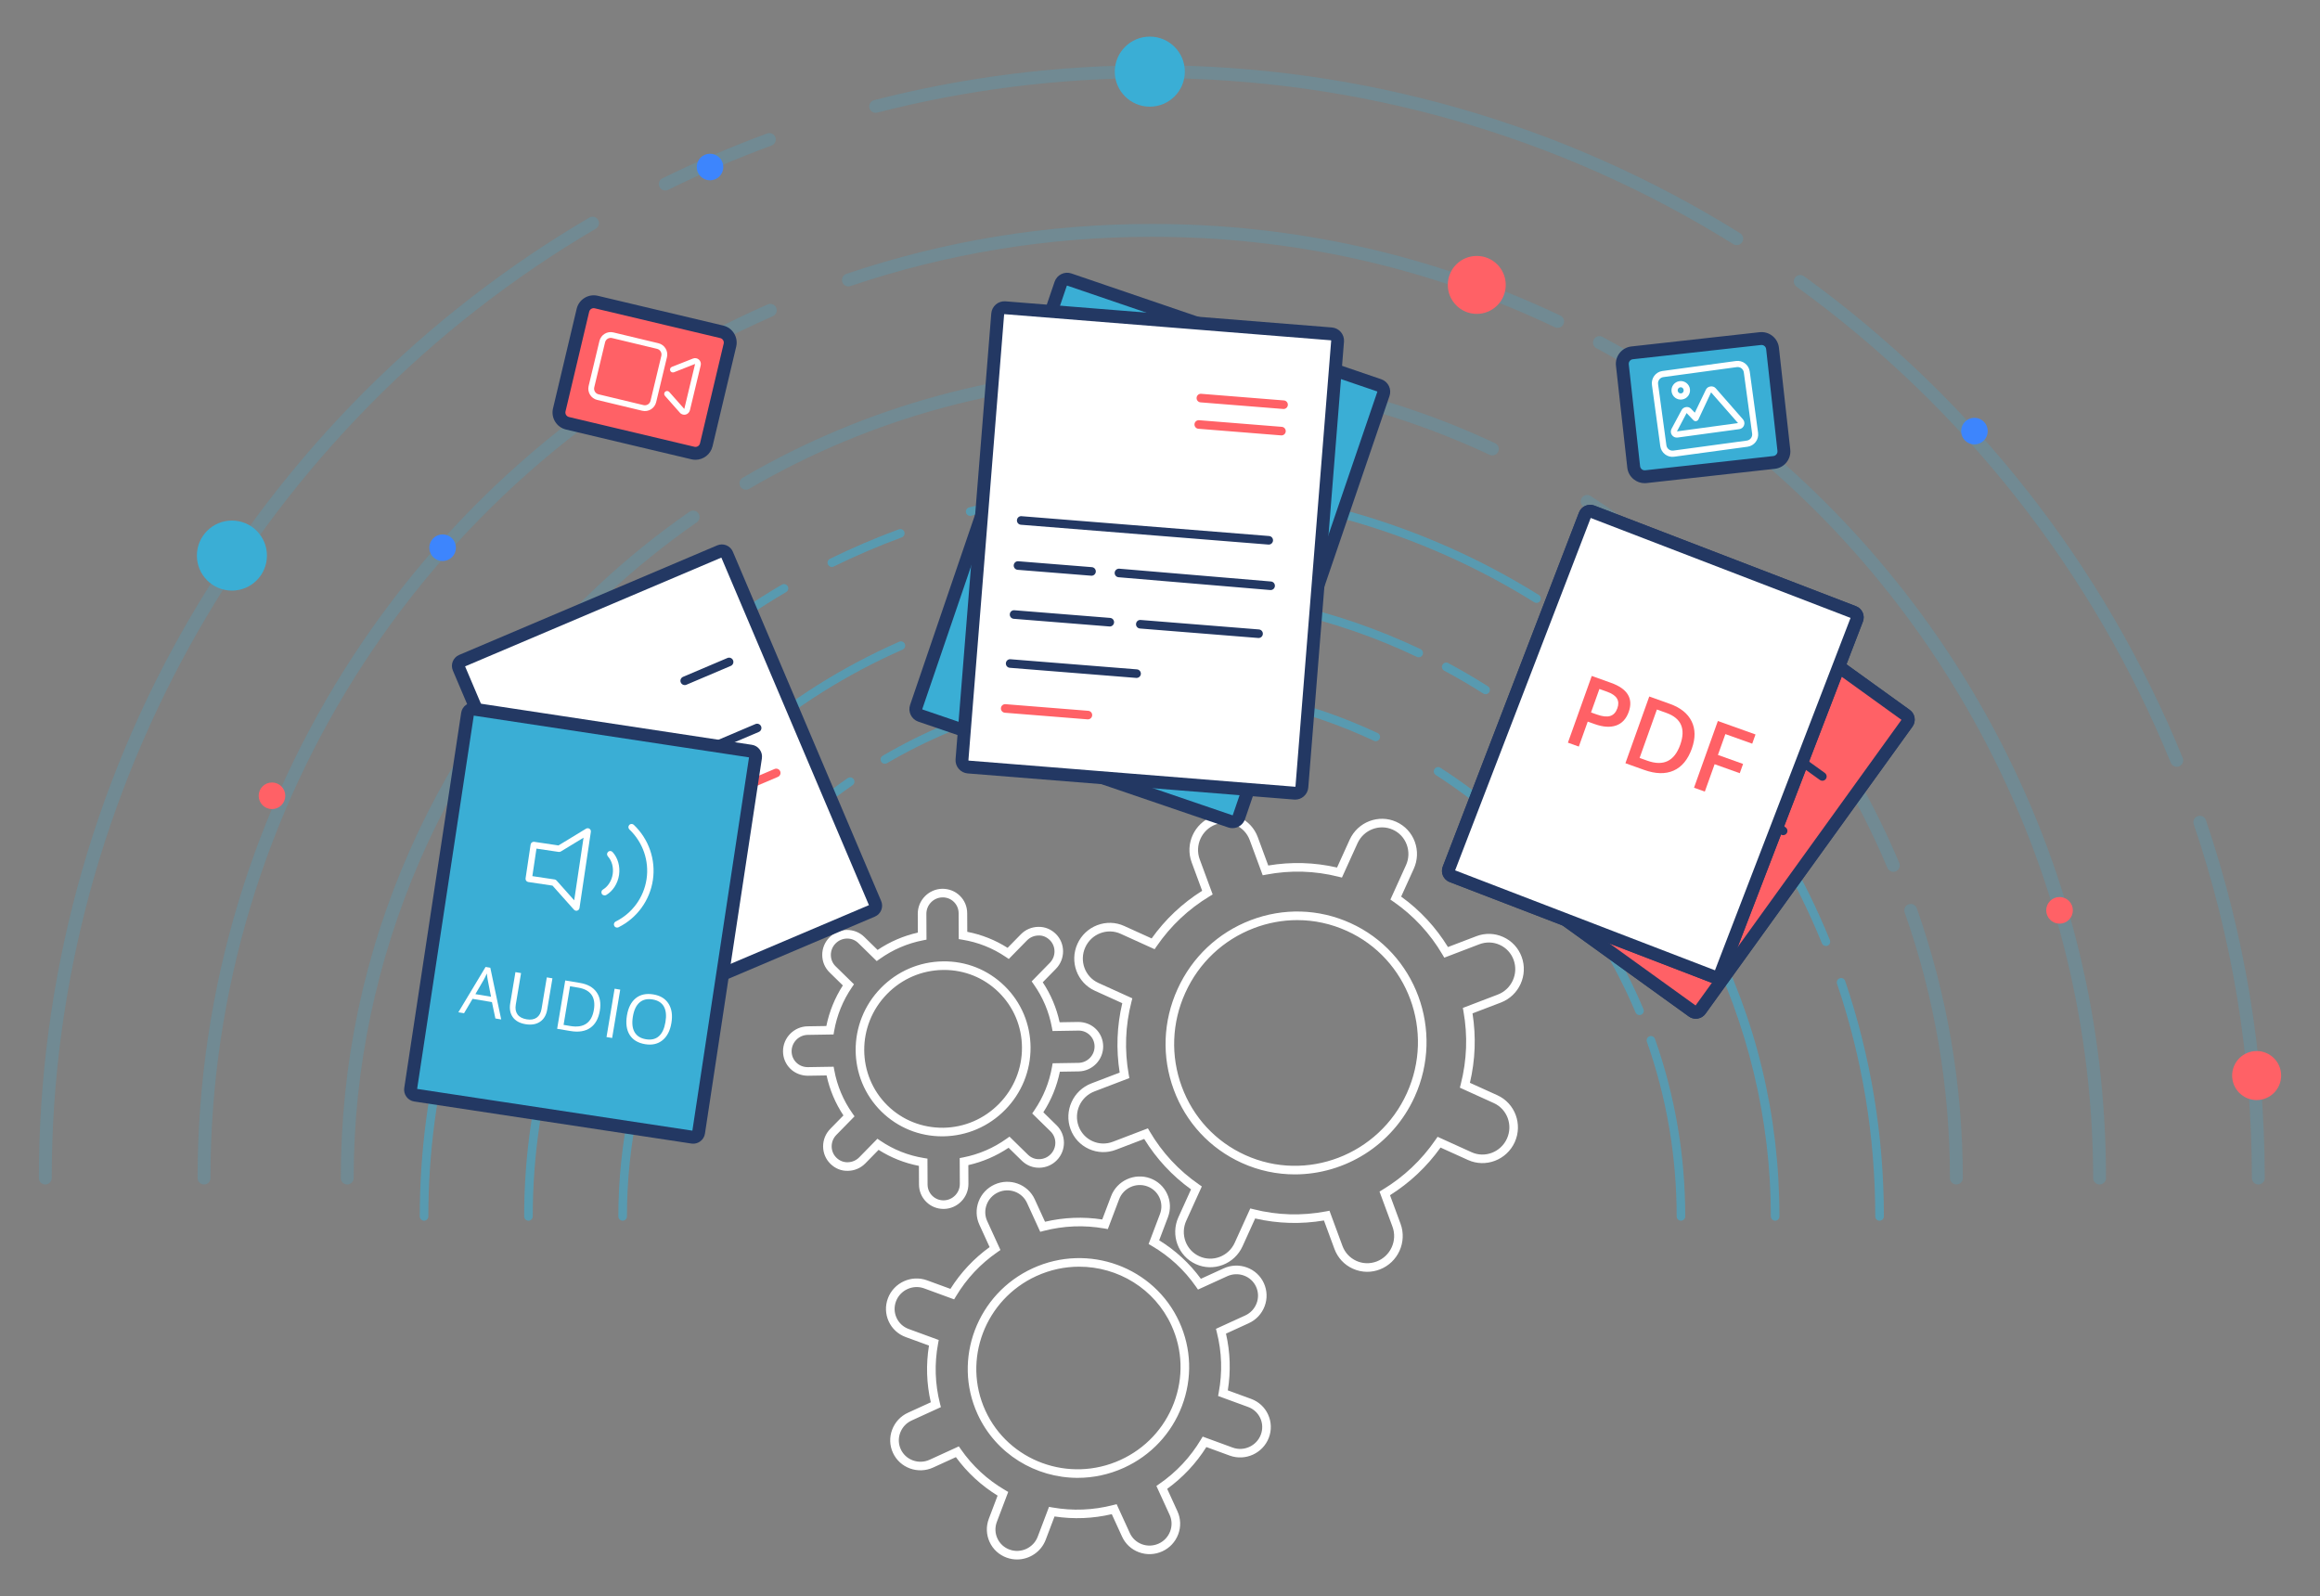 <?xml version="1.0" encoding="utf-8"?>
<!-- Generator: Adobe Illustrator 16.0.2, SVG Export Plug-In . SVG Version: 6.00 Build 0)  -->
<!DOCTYPE svg PUBLIC "-//W3C//DTD SVG 1.1//EN" "http://www.w3.org/Graphics/SVG/1.1/DTD/svg11.dtd">
<svg version="1.1" id="Layer_1" xmlns="http://www.w3.org/2000/svg" xmlns:xlink="http://www.w3.org/1999/xlink" x="0px" y="0px"
	 width="540.667px" height="372px" viewBox="0 0 540.667 372" enable-background="new 0 0 540.667 372" xml:space="preserve">
<rect x="0" y="0" width="540.667" height="372" fill="#808080" stroke="none"/>
<g id="BACKGROUND" display="none">
	<g display="inline" opacity="0.34">
		<g>
			<g opacity="0.6">
				<path fill="#53D0F7" d="M620.847,291.593c4.787,21.138,3.979,40.498-2.41,61.201c-7.992,25.907-26.014,50.002-51.762,64.84
					c-9.037,5.207-18.736,9.122-28.842,11.906c-1.648,2.626-3.432,5.168-5.328,7.627h86.232
					c21.93-26.104,34.496-59.571,36.473-93.627c0.535-9.211,0.297-18.466-0.742-27.629c-4.021-35.513-19.764-69.347-43.395-96.188
					c-0.355,1.887-0.648,3.779-0.865,5.68C607.632,248.014,615.931,269.891,620.847,291.593z"/>
			</g>
			<g opacity="0.41">
				<path fill="#53D0F7" d="M353.867,431.908c-5.061-6.991-9.018-15.9-14.383-23.038c-11.492,2.338-22.842,5.747-34.316,8.688
					c-23.485,6.021-47.685,10.495-71.92,10.827c-26.931,0.369-54.394-4.822-77.817-18.659
					c-17.862-10.552-33.571-26.675-42.065-45.925c2.37,26.549,11.997,52.438,28.22,73.366h216.364
					C356.531,435.461,355.169,433.709,353.867,431.908z"/>
			</g>
			<g opacity="0.41">
				<path fill="#53D0F7" d="M387.984,67.675c6.543-0.222,13.578-0.614,21.256-1.195c35.826-2.712,71.313,5.451,105.723,16.723
					c3.32,1.087,6.621,2.258,9.9,3.507c-14.818-16.3-33.715-28.981-54.508-36.186c-41.152-14.259-91.059-8.59-127.307,13.864
					C357.945,64.425,372.935,65.549,387.984,67.675z"/>
			</g>
			<g opacity="0.35">
				<path fill="#53D0F7" d="M154.556,409.996c23.357,13.521,50.794,18.691,77.727,18.468c24.239-0.2,48.457-4.417,71.974-10.13
					c11.49-2.793,22.855-6.039,34.357-8.247c-4.697-6.117-10.496-10.907-19.119-11.933c-33.365-3.965-68.473,9.787-101.688,12.124
					c-22.317,1.565-46.025-1.456-64.063-14.802c-11.702-8.656-20.239-21.135-26.06-34.539c-12.076-27.818-12.4-59.74-2.199-88.18
					c6.903-19.24,23.676-33.865,29.543-53.475c4.9-16.379-0.779-33.472,0.823-50.025c0.326-3.376,0.956-6.729,2.04-10.049
					c5.744-17.597,33.336-43.021,50.246-51.516c40.527-20.359,82.819-30.263,125.952-31.274
					c-24.52-4.102-47.725-11.476-88.821-20.207C196.45,45.84,141.606,81.668,112.8,123.346c-2.938,4.25-5.521,8.714-7.748,13.337
					c-9.963,20.689-12.774,44.585-8.156,66.959c5.431,26.307,22.215,46.578,16.216,74.582c-3.654,17.06-4.627,32.871-6.521,49.758
					c-1.48,13.197,0.957,25.813,6.12,37.305C121.113,383.982,136.744,399.684,154.556,409.996z"/>
			</g>
			<g opacity="0.47">
				<path fill="#53D0F7" d="M409.24,66.48c-7.678,0.582-14.713,0.973-21.256,1.195c22.225,3.141,44.578,8.468,66.938,15.821
					c0.002,0.001,83.549,27.478,83.549,27.478c39.271,12.914,65.293,50.547,62.852,91.81c-0.021,0.271-0.033,0.542-0.057,0.813
					c-1.563,23.918-9.539,47.36-22.713,67.021c-11.93,17.801-28.393,37.711-32.514,59.562c-3.283,17.406,3.809,35.008,4.672,52.725
					c0.82,16.847-4.213,32.831-12.877,46.637c10.105-2.784,19.805-6.699,28.842-11.906c25.748-14.838,43.771-38.933,51.764-64.84
					c6.391-20.703,7.195-40.063,2.408-61.201c-4.916-21.701-13.215-43.578-10.639-66.191c0.217-1.897,0.516-3.791,0.865-5.678
					c2.549-13.756,7.979-27.191,6.816-41.092c-0.877-10.501-5.502-20.354-11.152-29.246c-18.771-29.521-49.053-50.168-81.875-62.677
					c-3.279-1.249-6.58-2.419-9.9-3.507C480.552,71.931,445.066,63.768,409.24,66.48z"/>
			</g>
			<g opacity="0.7">
				<path fill="#53D0F7" d="M157.512,150.882c-1.067,3.432-1.68,6.896-1.989,10.382c-1.52,17.092,4.245,34.706-0.574,51.632
					c-5.769,20.267-22.468,35.443-29.275,55.343c-10.059,29.399-9.575,62.345,2.64,90.993c5.888,13.808,14.487,26.639,26.232,35.513
					c18.104,13.68,41.827,16.681,64.137,14.945c33.203-2.583,68.238-16.958,101.623-13.037c8.629,1.014,14.451,5.928,19.182,12.217
					c5.363,7.138,9.322,16.047,14.381,23.038c1.303,1.801,2.666,3.553,4.078,5.259h174.563c1.896-2.459,3.684-5.001,5.328-7.627
					c8.664-13.806,13.697-29.79,12.877-46.636c-0.863-17.717-7.955-35.315-4.672-52.725c4.121-21.852,20.582-41.762,32.512-59.563
					c13.178-19.66,21.15-43.104,22.719-67.023c0.02-0.271,0.029-0.542,0.053-0.813c2.439-41.263-23.58-78.896-62.854-91.811
					c0,0-83.545-27.477-83.549-27.478c-22.354-7.353-44.711-12.68-66.938-15.821c-15.051-2.126-30.039-3.25-44.936-3.288
					c-3.256-0.008-6.506,0.046-9.754,0.142c-43.127,1.267-85.372,11.706-125.795,32.927
					C190.633,106.31,163.168,132.691,157.512,150.882z"/>
			</g>
			<g opacity="0.35">
				<circle fill="#53D0F7" cx="311.796" cy="42.721" r="13.583"/>
			</g>
			<g opacity="0.35">
				<circle fill="#53D0F7" cx="678.943" cy="204.285" r="30.676"/>
			</g>
			<g opacity="0.35">
				<circle fill="#53D0F7" cx="64.06" cy="263.062" r="30.676"/>
			</g>
			<g opacity="0.35">
				<circle fill="#53D0F7" cx="551.441" cy="71.362" r="9.319"/>
			</g>
		</g>
	</g>
	<path display="inline" fill="#233863" stroke="#233863" stroke-width="3" stroke-miterlimit="10" d="M663.544,433.347H86.455
		c-0.644,0-1.166-0.521-1.166-1.166v-0.438c0-0.646,0.522-1.166,1.166-1.166h577.089c0.646,0,1.166,0.521,1.166,1.166v0.438
		C664.71,432.825,664.187,433.347,663.544,433.347z"/>
</g>
<g id="OBJECTS">
	<g>
		<g>
			<g opacity="0.57">
				<g>
					<path fill="#3AAED5" d="M145.105,284.507c-0.553,0-1-0.446-1-1c0-34.222,14.323-67.28,39.298-90.7
						c4.416-4.142,9.178-7.994,14.146-11.449c0.452-0.313,1.076-0.203,1.393,0.25c0.314,0.455,0.203,1.077-0.252,1.393
						c-4.889,3.398-9.57,7.188-13.92,11.267c-24.569,23.043-38.665,55.569-38.665,89.241
						C146.105,284.061,145.66,284.507,145.105,284.507z"/>
					<path fill="#3AAED5" d="M391.74,284.507c-0.553,0-1-0.446-1-1c0-13.965-2.334-27.659-6.936-40.703
						c-0.184-0.521,0.09-1.092,0.609-1.276c0.52-0.178,1.092,0.093,1.271,0.611c4.682,13.258,7.053,27.178,7.053,41.368
						C392.74,284.061,392.292,284.507,391.74,284.507z"/>
					<path fill="#3AAED5" d="M382.082,236.585c-0.391,0-0.762-0.229-0.92-0.61c-9.615-22.776-25.717-41.918-46.563-55.354
						c-0.463-0.3-0.598-0.919-0.299-1.383c0.301-0.464,0.918-0.599,1.383-0.298c21.186,13.654,37.547,33.107,47.318,56.256
						c0.215,0.511-0.023,1.097-0.533,1.312C382.343,236.561,382.212,236.585,382.082,236.585z"/>
					<path fill="#3AAED5" d="M206.215,178.008c-0.344,0-0.68-0.177-0.865-0.495c-0.275-0.478-0.117-1.09,0.359-1.368
						c18.943-11.092,40.633-16.956,62.713-16.956c18.39,0,36.095,3.921,52.622,11.655c0.5,0.232,0.717,0.829,0.48,1.33
						c-0.232,0.5-0.83,0.715-1.33,0.479c-16.261-7.607-33.681-11.466-51.772-11.466c-21.729,0-43.063,5.771-61.703,16.683
						C206.561,177.964,206.387,178.008,206.215,178.008z"/>
					<path fill="#3AAED5" d="M123.155,284.507c-0.553,0-1-0.446-1-1c0-57.991,34.306-110.566,87.396-133.938
						c0.512-0.226,1.096,0.008,1.316,0.513c0.225,0.506-0.008,1.097-0.514,1.317c-52.364,23.051-86.199,74.908-86.199,132.105
						C124.155,284.061,123.708,284.507,123.155,284.507z"/>
					<path fill="#3AAED5" d="M413.691,284.507c-0.553,0-1-0.446-1-1c0-45.481-21.842-88.831-58.424-115.959
						c-0.443-0.329-0.537-0.955-0.209-1.399c0.33-0.441,0.957-0.535,1.4-0.208c17.975,13.329,32.875,30.864,43.092,50.709
						c10.709,20.804,16.141,43.298,16.141,66.856C414.691,284.061,414.244,284.507,413.691,284.507z"/>
					<path fill="#3AAED5" d="M346.207,161.798c-0.186,0-0.369-0.049-0.535-0.155c-2.957-1.879-6.02-3.673-9.111-5.332
						c-0.484-0.261-0.67-0.867-0.404-1.354c0.262-0.485,0.863-0.67,1.354-0.408c3.133,1.682,6.24,3.5,9.24,5.406
						c0.465,0.295,0.604,0.913,0.307,1.379C346.861,161.635,346.539,161.798,346.207,161.798z"/>
					<path fill="#3AAED5" d="M330.63,153.195c-0.145,0-0.289-0.03-0.428-0.097c-19.381-9.197-40.164-13.86-61.781-13.86
						c-15.811,0-31.348,2.541-46.188,7.552c-0.525,0.177-1.092-0.104-1.268-0.627s0.104-1.093,0.627-1.269
						c15.045-5.08,30.799-7.656,46.824-7.656c21.914,0,42.986,4.729,62.637,14.056c0.5,0.235,0.713,0.832,0.479,1.332
						C331.365,152.985,331.005,153.195,330.63,153.195z"/>
					<path fill="#3AAED5" d="M438.023,284.507c-0.553,0-1-0.446-1-1c0-18.563-2.998-36.812-8.912-54.229
						c-0.176-0.521,0.105-1.09,0.627-1.269c0.525-0.178,1.094,0.103,1.27,0.626c5.98,17.625,9.021,36.086,9.021,54.87
						C439.023,284.061,438.576,284.507,438.023,284.507z"/>
					<path fill="#3AAED5" d="M425.521,220.482c-0.393,0-0.768-0.232-0.926-0.621c-11.906-29.188-31.746-54.426-57.377-72.988
						c-0.447-0.324-0.547-0.949-0.223-1.396c0.32-0.448,0.945-0.548,1.395-0.224c25.934,18.783,46.008,44.319,58.057,73.853
						c0.209,0.515-0.037,1.099-0.549,1.306C425.775,220.458,425.648,220.482,425.521,220.482z"/>
					<path fill="#3AAED5" d="M358.08,140.517c-0.184,0-0.363-0.049-0.529-0.15c-26.688-16.654-57.512-25.458-89.126-25.458
						c-14.25,0-28.408,1.781-42.078,5.293c-0.533,0.137-1.08-0.184-1.219-0.72c-0.141-0.535,0.186-1.08,0.721-1.218
						c13.834-3.554,28.158-5.356,42.576-5.356c31.991,0,63.177,8.908,90.188,25.762c0.469,0.291,0.607,0.91,0.316,1.377
						C358.74,140.35,358.414,140.517,358.08,140.517z"/>
					<path fill="#3AAED5" d="M193.85,132.14c-0.369,0-0.726-0.206-0.896-0.561c-0.243-0.496-0.039-1.096,0.457-1.339
						c5.214-2.556,10.612-4.866,16.052-6.869c0.516-0.19,1.092,0.073,1.283,0.593c0.188,0.519-0.074,1.093-0.596,1.284
						c-5.373,1.979-10.711,4.263-15.859,6.79C194.148,132.106,193.999,132.14,193.85,132.14z"/>
					<path fill="#3AAED5" d="M98.825,284.507c-0.555,0-1-0.446-1-1c0-30.293,8.043-60.049,23.258-86.047
						c14.768-25.233,35.9-46.396,61.119-61.191c0.478-0.279,1.089-0.12,1.366,0.355c0.279,0.478,0.119,1.09-0.354,1.368
						c-51.438,30.188-83.39,85.945-83.39,145.517C99.825,284.061,99.375,284.507,98.825,284.507z"/>
				</g>
			</g>
			<g opacity="0.22">
				<g>
					<path fill="#3AAED5" d="M80.924,276.068c-0.828,0-1.5-0.672-1.5-1.5c0-26.588,5.411-52.295,16.083-76.412
						c10.31-23.295,24.999-43.979,43.66-61.479c6.719-6.3,13.955-12.156,21.507-17.406c0.681-0.473,1.615-0.306,2.088,0.375
						c0.473,0.68,0.305,1.615-0.375,2.087c-7.434,5.167-14.555,10.933-21.167,17.131c-37.366,35.039-58.796,84.503-58.796,135.704
						C82.424,275.396,81.752,276.068,80.924,276.068z"/>
					<path fill="#3AAED5" d="M455.921,276.068c-0.828,0-1.5-0.672-1.5-1.5c0-21.232-3.549-42.061-10.547-61.896
						c-0.275-0.779,0.135-1.637,0.916-1.912c0.777-0.271,1.637,0.135,1.914,0.915c7.105,20.159,10.717,41.319,10.717,62.896
						C457.421,275.396,456.75,276.068,455.921,276.068z"/>
					<path fill="#3AAED5" d="M441.238,203.204c-0.586,0-1.141-0.345-1.383-0.919c-14.621-34.633-39.102-63.735-70.799-84.167
						c-0.695-0.448-0.895-1.377-0.447-2.072c0.449-0.698,1.381-0.896,2.072-0.448c32.207,20.759,57.082,50.333,71.939,85.524
						c0.32,0.764-0.035,1.644-0.801,1.965C441.628,203.165,441.431,203.204,441.238,203.204z"/>
					<path fill="#3AAED5" d="M173.836,114.14c-0.517,0-1.019-0.266-1.296-0.742c-0.418-0.715-0.18-1.634,0.537-2.052
						c28.808-16.863,61.774-25.777,95.345-25.777c27.958,0,54.874,5.961,80.003,17.72c0.75,0.351,1.074,1.243,0.723,1.993
						s-1.242,1.074-1.994,0.724c-24.727-11.57-51.217-17.437-78.729-17.437c-33.035,0-65.48,8.771-93.828,25.366
						C174.355,114.073,174.094,114.14,173.836,114.14z"/>
					<path fill="#3AAED5" d="M47.549,276.068c-0.828,0-1.5-0.672-1.5-1.5c0-88.168,52.153-168.097,132.867-203.627
						c0.762-0.333,1.645,0.011,1.979,0.77c0.334,0.758-0.012,1.644-0.77,1.978C100.5,108.74,49.049,187.589,49.049,274.568
						C49.049,275.396,48.377,276.068,47.549,276.068z"/>
					<path fill="#3AAED5" d="M489.294,276.068c-0.828,0-1.5-0.672-1.5-1.5c0-69.162-33.209-135.081-88.838-176.328
						c-0.664-0.493-0.807-1.433-0.314-2.099c0.494-0.666,1.436-0.805,2.102-0.312c27.326,20.264,49.979,46.921,65.514,77.093
						c16.281,31.626,24.537,65.824,24.537,101.645C490.794,275.396,490.123,276.068,489.294,276.068z"/>
					<path fill="#3AAED5" d="M386.691,89.493c-0.273,0-0.553-0.074-0.803-0.233c-4.506-2.862-9.168-5.589-13.857-8.106
						c-0.729-0.392-1.004-1.301-0.609-2.03c0.396-0.73,1.303-1.002,2.027-0.612c4.756,2.551,9.48,5.315,14.051,8.217
						c0.697,0.444,0.902,1.371,0.461,2.07C387.673,89.248,387.187,89.493,386.691,89.493z"/>
					<path fill="#3AAED5" d="M363.009,76.416c-0.217,0-0.438-0.048-0.645-0.146c-29.467-13.985-61.072-21.076-93.943-21.076
						c-24.037,0-47.666,3.863-70.229,11.481c-0.782,0.265-1.636-0.157-1.898-0.941c-0.268-0.785,0.156-1.636,0.939-1.9
						c22.87-7.724,46.821-11.64,71.188-11.64c33.314,0,65.357,7.188,95.23,21.366c0.748,0.355,1.063,1.25,0.711,1.998
						C364.109,76.099,363.57,76.416,363.009,76.416z"/>
					<path fill="#3AAED5" d="M526.291,276.068c-0.828,0-1.5-0.672-1.5-1.5c0-28.232-4.561-55.979-13.549-82.459
						c-0.268-0.783,0.152-1.637,0.938-1.902c0.787-0.266,1.641,0.154,1.902,0.938c9.096,26.795,13.709,54.86,13.709,83.424
						C527.791,275.396,527.119,276.068,526.291,276.068z"/>
					<path fill="#3AAED5" d="M507.285,178.721c-0.592,0-1.15-0.354-1.389-0.936c-18.104-44.377-48.273-82.755-87.246-110.981
						c-0.67-0.486-0.818-1.424-0.334-2.095c0.484-0.672,1.424-0.82,2.094-0.335c39.428,28.557,69.945,67.383,88.266,112.279
						c0.314,0.769-0.057,1.644-0.822,1.955C507.666,178.685,507.474,178.721,507.285,178.721z"/>
					<path fill="#3AAED5" d="M404.742,57.136c-0.271,0-0.547-0.073-0.793-0.229c-40.586-25.323-87.447-38.709-135.523-38.709
						c-21.668,0-43.195,2.708-63.984,8.049c-0.803,0.208-1.619-0.278-1.826-1.08c-0.203-0.803,0.277-1.62,1.08-1.826
						c21.031-5.403,42.813-8.144,64.73-8.144c48.641,0,96.051,13.543,137.113,39.165c0.701,0.438,0.916,1.364,0.479,2.066
						C405.73,56.886,405.242,57.136,404.742,57.136z"/>
					<path fill="#3AAED5" d="M155.04,44.399c-0.557,0-1.087-0.309-1.35-0.84c-0.363-0.744-0.058-1.643,0.688-2.007
						c7.92-3.884,16.131-7.398,24.399-10.445c0.778-0.285,1.643,0.112,1.928,0.89c0.287,0.776-0.11,1.64-0.892,1.926
						c-8.176,3.011-16.29,6.483-24.117,10.323C155.486,44.351,155.26,44.399,155.04,44.399z"/>
					<path fill="#3AAED5" d="M10.554,276.068c-0.828,0-1.5-0.672-1.5-1.5c0-46.06,12.229-91.295,35.36-130.82
						c22.452-38.363,54.583-70.534,92.921-93.032c0.713-0.417,1.634-0.182,2.053,0.534c0.419,0.714,0.18,1.634-0.535,2.053
						C60.641,99.202,12.054,183.986,12.054,274.568C12.054,275.396,11.382,276.068,10.554,276.068z"/>
				</g>
			</g>
		</g>
		<g>
			<path fill="#FFFFFF" d="M318.621,296.421c-1.146,0-2.285-0.244-3.359-0.731c-1.996-0.903-3.518-2.543-4.277-4.608l-2.445-6.625
				c-5.365,0.901-10.752,0.746-16.031-0.47l-2.939,6.48c-0.914,2.014-2.549,3.555-4.604,4.342c-2.061,0.785-4.293,0.724-6.291-0.185
				c-4.117-1.869-5.938-6.774-4.047-10.937l2.938-6.481c-4.396-3.175-8.06-7.121-10.912-11.754l-6.596,2.521
				c-2.061,0.788-4.293,0.724-6.291-0.185c-1.996-0.905-3.518-2.543-4.281-4.61c-1.57-4.261,0.602-9.043,4.838-10.664l6.613-2.529
				c-0.854-5.403-0.653-10.838,0.604-16.176l-6.396-2.899c-4.119-1.869-5.934-6.772-4.047-10.937
				c0.914-2.015,2.549-3.556,4.604-4.342c2.06-0.785,4.291-0.725,6.288,0.184l6.396,2.902c3.187-4.46,7.144-8.191,11.773-11.104
				l-2.451-6.642c-1.574-4.261,0.6-9.044,4.838-10.666c2.063-0.787,4.293-0.722,6.289,0.187c1.998,0.903,3.52,2.543,4.281,4.608
				l2.445,6.625c5.363-0.903,10.75-0.748,16.033,0.469l2.939-6.479c1.889-4.16,6.771-6.025,10.893-4.156
				c1.998,0.904,3.518,2.543,4.283,4.609c0.762,2.063,0.678,4.311-0.234,6.322l-2.939,6.48c4.393,3.174,8.059,7.12,10.91,11.756
				l6.598-2.521c2.059-0.789,4.291-0.727,6.289,0.184c1.998,0.906,3.52,2.545,4.281,4.611c1.572,4.259-0.598,9.043-4.838,10.662
				l-6.611,2.527c0.854,5.406,0.652,10.841-0.604,16.18l6.396,2.898c4.119,1.869,5.936,6.771,4.049,10.938
				c-1.891,4.159-6.775,6.023-10.896,4.152l-6.395-2.896c-3.191,4.459-7.146,8.188-11.777,11.104l2.453,6.644
				c1.572,4.261-0.598,9.043-4.838,10.664C320.599,296.238,319.609,296.421,318.621,296.421z M309.828,282.182l3.027,8.203
				c0.576,1.563,1.727,2.801,3.232,3.482c1.506,0.688,3.193,0.73,4.748,0.14c3.223-1.231,4.871-4.868,3.676-8.104l-3.021-8.187
				l0.707-0.428c4.93-2.974,9.082-6.892,12.35-11.646l0.479-0.688l7.912,3.59c3.111,1.414,6.814-0.006,8.246-3.162
				c1.436-3.155,0.064-6.873-3.053-8.284l-7.916-3.593l0.209-0.813c1.43-5.588,1.645-11.295,0.631-16.963l-0.145-0.813l8.148-3.115
				c3.225-1.23,4.871-4.865,3.678-8.104c-0.576-1.563-1.727-2.799-3.23-3.481c-1.506-0.687-3.189-0.729-4.75-0.14l-8.168,3.125
				l-0.432-0.729c-2.904-4.939-6.756-9.092-11.443-12.334l-0.688-0.478l3.627-7.993c0.693-1.531,0.76-3.236,0.182-4.807
				c-0.576-1.563-1.727-2.801-3.229-3.48c-3.115-1.416-6.814,0.006-8.246,3.162l-3.627,7.993l-0.811-0.202
				c-5.533-1.395-11.188-1.561-16.819-0.49L294.27,204l-3.028-8.203c-0.576-1.563-1.726-2.799-3.23-3.48
				c-1.504-0.686-3.189-0.732-4.747-0.141c-3.224,1.231-4.871,4.867-3.677,8.104l3.021,8.187l-0.709,0.428
				c-4.93,2.973-9.084,6.895-12.347,11.646l-0.475,0.689l-7.916-3.592c-1.51-0.686-3.191-0.731-4.75-0.139
				c-1.563,0.598-2.803,1.77-3.494,3.299c-1.436,3.156-0.063,6.875,3.051,8.289l7.916,3.59l-0.207,0.813
				c-1.432,5.588-1.645,11.295-0.633,16.963l0.146,0.813l-8.148,3.115c-3.225,1.23-4.871,4.867-3.676,8.104
				c0.574,1.563,1.725,2.803,3.229,3.483c1.508,0.685,3.195,0.731,4.748,0.138l8.17-3.123l0.43,0.729
				c2.902,4.938,6.753,9.086,11.445,12.332l0.688,0.478l-3.627,7.994c-1.435,3.155-0.064,6.873,3.053,8.287
				c1.508,0.686,3.192,0.731,4.75,0.139c1.56-0.599,2.801-1.771,3.492-3.301l3.629-7.994l0.812,0.203
				c5.53,1.393,11.188,1.555,16.819,0.489L309.828,282.182z M301.75,273.714c-4.152,0-8.365-0.86-12.379-2.683
				c-7.385-3.353-13.006-9.405-15.828-17.057c-2.822-7.646-2.516-15.964,0.871-23.425c3.385-7.463,9.439-13.176,17.053-16.084
				c7.613-2.912,15.875-2.67,23.258,0.679c15.236,6.912,21.947,25.07,14.957,40.479l0,0
				C324.533,266.977,313.365,273.714,301.75,273.714z M302.312,214.449c-3.412,0-6.836,0.627-10.133,1.888
				c-7.115,2.724-12.779,8.063-15.943,15.043c-3.168,6.979-3.457,14.761-0.816,21.905s7.889,12.8,14.777,15.927
				c14.236,6.459,31.129-0.008,37.662-14.409c6.535-14.402,0.271-31.375-13.961-37.83
				C310.199,215.29,306.263,214.449,302.312,214.449z"/>
			<path fill="#FFFFFF" d="M219.873,281.762c-1.51,0-2.926-0.576-3.994-1.627c-1.1-1.072-1.701-2.513-1.709-4.052l-0.021-4.354
				c-3.361-0.653-6.518-1.908-9.396-3.735l-3.074,3.141c-1.082,1.104-2.521,1.726-4.058,1.748c-1.586,0.052-2.992-0.553-4.089-1.627
				c-1.096-1.069-1.7-2.51-1.709-4.051c-0.008-1.535,0.584-2.988,1.662-4.093l3.076-3.142c-1.887-2.844-3.205-5.971-3.93-9.319
				l-4.355,0.069c-1.514-0.006-2.989-0.555-4.088-1.627c-1.094-1.071-1.701-2.512-1.707-4.051c-0.015-3.168,2.554-5.789,5.722-5.841
				l4.374-0.069c0.689-3.377,1.98-6.554,3.848-9.461l-3.096-3.032c-1.098-1.072-1.702-2.513-1.709-4.054
				c-0.01-1.535,0.584-2.988,1.664-4.093c1.076-1.104,2.52-1.725,4.056-1.748c1.579-0.006,2.991,0.556,4.087,1.628l3.096,3.03
				c2.869-1.928,6.02-3.28,9.381-4.045l-0.02-4.373c-0.016-3.17,2.551-5.789,5.721-5.84c1.553-0.002,2.99,0.555,4.086,1.627
				c1.098,1.07,1.701,2.512,1.709,4.053l0.021,4.354c3.359,0.652,6.518,1.908,9.396,3.736l3.076-3.143l0,0
				c1.08-1.104,2.521-1.725,4.058-1.748c1.546-0.049,2.989,0.552,4.089,1.625c2.258,2.211,2.273,5.863,0.047,8.145l-3.076,3.145
				c1.887,2.846,3.207,5.975,3.93,9.318l4.355-0.07c1.564,0.016,2.989,0.557,4.086,1.627c1.096,1.071,1.701,2.514,1.709,4.055
				c0.016,3.168-2.553,5.789-5.725,5.84l-4.369,0.068c-0.691,3.377-1.982,6.555-3.85,9.461l3.094,3.031
				c2.262,2.213,2.277,5.865,0.046,8.146c-1.075,1.104-2.521,1.725-4.056,1.748c-1.531,0.039-2.992-0.554-4.088-1.625l-3.094-3.031
				c-2.871,1.925-6.021,3.281-9.381,4.043l0.02,4.373c0.016,3.17-2.551,5.789-5.721,5.84
				C219.934,281.761,219.902,281.762,219.873,281.762z M204.48,265.406l0.691,0.47c3.059,2.073,6.469,3.431,10.135,4.026
				l0.834,0.138l0.027,6.034c0.006,1.002,0.396,1.938,1.105,2.632c0.695,0.685,1.615,1.058,2.598,1.058c0.02,0,0.041,0,0.063,0
				c2.078-0.033,3.762-1.754,3.752-3.83l-0.029-6.019l0.814-0.157c3.66-0.718,7.061-2.186,10.104-4.355l0.685-0.485l4.283,4.192
				c0.711,0.697,1.646,1.095,2.652,1.058c1.008-0.019,1.949-0.424,2.658-1.146c1.461-1.49,1.455-3.875-0.016-5.315l-4.283-4.194
				l0.473-0.691c2.109-3.086,3.508-6.519,4.146-10.19l0.143-0.813l6.02-0.098c2.078-0.033,3.762-1.752,3.752-3.83
				c-0.006-1.002-0.398-1.938-1.109-2.635c-0.693-0.682-1.613-1.057-2.592-1.057c-0.021,0-0.043,0.002-0.064,0.002l-6.029,0.1
				l-0.154-0.832c-0.674-3.65-2.098-7.031-4.236-10.051l-0.479-0.684l4.232-4.322c1.463-1.49,1.453-3.877-0.016-5.314
				c-0.711-0.695-1.639-1.117-2.656-1.055c-1.006,0.018-1.947,0.424-2.656,1.146l0,0l-4.234,4.321l-0.691-0.468
				c-3.059-2.073-6.469-3.432-10.135-4.025l-0.834-0.139l-0.029-6.033c-0.004-1.003-0.396-1.938-1.104-2.635
				c-0.695-0.684-1.615-1.057-2.596-1.057c-0.021,0-0.041,0-0.063,0c-2.078,0.033-3.762,1.752-3.752,3.83l0.027,6.018l-0.813,0.16
				c-3.662,0.717-7.063,2.183-10.104,4.355l-0.684,0.486l-4.285-4.197c-0.711-0.695-1.646-1.074-2.652-1.055
				c-1.006,0.018-1.949,0.425-2.658,1.146c-0.711,0.727-1.099,1.678-1.094,2.686c0.004,1.002,0.396,1.938,1.105,2.631l4.285,4.197
				l-0.474,0.691c-2.11,3.088-3.506,6.52-4.146,10.189l-0.144,0.813l-6.018,0.098c-2.077,0.033-3.763,1.754-3.753,3.832
				c0.006,1.002,0.398,1.938,1.109,2.631c0.709,0.695,1.641,1.052,2.655,1.057l6.03-0.098l0.154,0.832
				c0.674,3.65,2.102,7.031,4.235,10.049l0.48,0.684l-4.233,4.323c-0.71,0.726-1.1,1.679-1.095,2.685
				c0.005,1.004,0.397,1.938,1.108,2.633c0.709,0.695,1.636,1.09,2.654,1.055c1.006-0.016,1.949-0.422,2.662-1.146L204.48,265.406z
				 M219.551,264.844c-5.322,0-10.322-2.033-14.113-5.746c-7.984-7.824-8.049-20.759-0.141-28.832
				c3.83-3.908,8.936-6.108,14.379-6.197c5.479-0.104,10.58,1.953,14.449,5.742c3.871,3.793,6.016,8.881,6.041,14.328
				c0.021,5.442-2.07,10.594-5.9,14.504s-8.936,6.11-14.379,6.198C219.775,264.843,219.664,264.844,219.551,264.844z
				 M220.012,226.064c-0.104,0-0.201,0.002-0.303,0.004c-4.914,0.078-9.525,2.065-12.982,5.6
				c-7.139,7.285-7.088,18.949,0.111,26.002c3.48,3.414,8.1,5.227,13.018,5.175c4.912-0.079,9.521-2.067,12.98-5.601h0.002
				c3.459-3.531,5.352-8.184,5.328-13.096c-0.021-4.908-1.955-9.494-5.441-12.906C229.313,227.896,224.807,226.064,220.012,226.064z
				"/>
			<path fill="#FFFFFF" d="M237.012,363.465c-0.813,0-1.631-0.141-2.432-0.434c-1.773-0.647-3.184-1.945-3.963-3.654
				c-0.781-1.71-0.846-3.624-0.178-5.395l2.047-5.398c-3.813-2.354-7.076-5.363-9.717-8.971l-5.299,2.422
				c-3.557,1.629-7.766,0.084-9.377-3.438c-0.783-1.709-0.844-3.623-0.174-5.392c0.668-1.765,1.98-3.166,3.705-3.953l5.297-2.422
				c-0.998-4.354-1.145-8.793-0.426-13.222l-5.428-1.981c-1.771-0.649-3.18-1.946-3.961-3.655c-0.779-1.711-0.844-3.625-0.176-5.394
				c1.379-3.638,5.471-5.509,9.123-4.171l5.441,1.99c2.402-3.813,5.473-7.086,9.131-9.74l-2.39-5.225
				c-0.78-1.711-0.847-3.623-0.177-5.394c0.668-1.763,1.984-3.166,3.707-3.953c3.561-1.629,7.77-0.086,9.377,3.438l2.395,5.228
				c4.396-1.028,8.879-1.211,13.338-0.532l2.055-5.419c1.377-3.639,5.472-5.504,9.121-4.174c1.775,0.649,3.181,1.949,3.962,3.658
				c0.783,1.711,0.844,3.623,0.176,5.392l-2.048,5.399c3.815,2.354,7.08,5.366,9.718,8.971l5.299-2.424
				c1.723-0.789,3.646-0.863,5.416-0.218c1.771,0.648,3.182,1.947,3.963,3.656c0.779,1.711,0.844,3.625,0.174,5.394
				c-0.668,1.763-1.982,3.166-3.707,3.953l-5.297,2.422c1,4.354,1.145,8.793,0.428,13.219l5.424,1.984
				c1.773,0.647,3.186,1.946,3.963,3.657c0.781,1.711,0.846,3.623,0.176,5.392c-1.378,3.637-5.471,5.504-9.119,4.172l-5.441-1.992
				c-2.406,3.813-5.473,7.087-9.131,9.74l2.389,5.226c0.781,1.709,0.844,3.623,0.174,5.391c-0.668,1.765-1.982,3.166-3.707,3.953
				c-1.724,0.789-3.644,0.865-5.414,0.219c-1.771-0.648-3.182-1.947-3.962-3.656l-2.392-5.229c-4.399,1.033-8.879,1.211-13.34,0.535
				l-2.053,5.418C242.627,361.701,239.895,363.465,237.012,363.465z M223.453,337.107l0.479,0.688
				c2.715,3.896,6.18,7.096,10.299,9.502l0.73,0.428l-2.646,6.974c-0.479,1.266-0.436,2.632,0.123,3.854
				c0.563,1.22,1.564,2.146,2.83,2.607c2.627,0.963,5.574-0.388,6.566-3.002l2.635-6.955l0.813,0.146
				c4.725,0.827,9.479,0.637,14.129-0.566l0.813-0.211l3.082,6.74c0.557,1.221,1.563,2.146,2.83,2.61
				c1.271,0.466,2.656,0.406,3.896-0.157c1.24-0.566,2.187-1.576,2.667-2.846c0.479-1.266,0.438-2.632-0.123-3.852l-3.08-6.739
				l0.688-0.478c3.955-2.729,7.208-6.201,9.671-10.313l0.426-0.709l6.983,2.559c2.628,0.964,5.574-0.386,6.564-3.001
				c0.479-1.265,0.438-2.631-0.119-3.852c-0.561-1.221-1.563-2.146-2.832-2.609l-7.004-2.563l0.152-0.832
				c0.873-4.689,0.727-9.402-0.447-14.006l-0.203-0.813l6.805-3.109c1.242-0.566,2.188-1.576,2.67-2.846
				c0.479-1.263,0.434-2.629-0.123-3.852c-0.559-1.221-1.564-2.146-2.832-2.609c-1.27-0.465-2.654-0.409-3.895,0.157l-6.811,3.11
				l-0.479-0.688c-2.715-3.896-6.184-7.094-10.3-9.502l-0.729-0.428l2.645-6.976c0.479-1.263,0.438-2.629-0.119-3.849
				c-0.563-1.223-1.564-2.147-2.832-2.611c-2.629-0.965-5.574,0.387-6.564,3.002l-2.637,6.955l-0.814-0.145
				c-4.721-0.829-9.475-0.637-14.127,0.565l-0.811,0.21l-3.082-6.738c-1.154-2.521-4.172-3.625-6.73-2.453
				c-1.238,0.565-2.188,1.576-2.668,2.846c-0.479,1.263-0.436,2.63,0.123,3.852l3.082,6.738l-0.688,0.479
				c-3.955,2.729-7.209,6.199-9.674,10.313l-0.428,0.711l-6.98-2.557c-2.629-0.965-5.574,0.383-6.564,3.002
				c-0.479,1.263-0.436,2.631,0.123,3.852c0.559,1.219,1.563,2.146,2.83,2.607l7.002,2.563l-0.154,0.832
				c-0.875,4.689-0.723,9.4,0.449,14.006l0.205,0.813l-6.805,3.109c-1.24,0.566-2.189,1.576-2.668,2.848
				c-0.48,1.263-0.438,2.63,0.121,3.85c1.15,2.521,4.172,3.619,6.729,2.453L223.453,337.107z M251.145,344.443
				c-9.75,0-19.053-5.514-23.328-14.861c-5.857-12.816-0.084-28.066,12.875-33.994c12.963-5.926,28.275-0.314,34.134,12.5
				c2.842,6.214,3.063,13.171,0.631,19.594c-2.434,6.418-7.228,11.532-13.503,14.4C258.443,343.684,254.764,344.443,251.145,344.443
				z M251.5,295.225c-3.342,0-6.736,0.7-9.979,2.183c-11.957,5.469-17.291,19.526-11.889,31.344s19.525,16.979,31.48,11.515l0,0
				c5.797-2.648,10.223-7.369,12.469-13.291c2.239-5.92,2.037-12.328-0.578-18.054C269.068,300.305,260.494,295.225,251.5,295.225z"
				/>
		</g>
		<g>
			<g>
				<g>
					<g>
						<path fill="#FF6166" d="M161.483,105.591l-29.233-6.94c-1.39-0.329-2.245-1.721-1.916-3.108l5.514-23.229
							c0.33-1.388,1.722-2.246,3.109-1.917l29.232,6.94c1.39,0.33,2.246,1.722,1.916,3.108l-5.514,23.229
							C164.262,105.062,162.872,105.92,161.483,105.591z"/>
						<path fill="#233863" d="M162.08,107.16c-0.313,0-0.626-0.035-0.941-0.11c-0.001,0-0.001,0-0.001,0l-29.235-6.94
							c-2.188-0.52-3.549-2.724-3.027-4.915l5.515-23.229c0.521-2.189,2.729-3.548,4.914-3.029l29.236,6.94
							c2.188,0.52,3.548,2.725,3.027,4.915l-5.516,23.228C165.605,105.895,163.927,107.16,162.08,107.16z M161.83,104.131
							c0.587,0.138,1.166-0.224,1.303-0.804l5.515-23.228c0.141-0.581-0.223-1.166-0.803-1.303l-29.235-6.94
							c-0.579-0.142-1.166,0.224-1.304,0.804l-5.514,23.228c-0.14,0.581,0.223,1.166,0.803,1.303L161.83,104.131L161.83,104.131z"/>
					</g>
					<path fill="#FFFFFF" d="M162.874,83.806c-0.38-0.329-0.911-0.425-1.379-0.24l-4.92,1.941c-0.349,0.136-0.519,0.527-0.383,0.875
						c0.103,0.338,0.526,0.513,0.875,0.381l4.92-1.94l-2.517,10.486l-3.505-3.957c-0.248-0.278-0.674-0.305-0.952-0.058
						c-0.279,0.247-0.306,0.673-0.058,0.952l3.505,3.961c0.188,0.211,0.433,0.354,0.696,0.417c0.205,0.05,0.426,0.051,0.642-0.003
						c0.488-0.124,0.874-0.539,0.992-1.03l2.508-10.453C163.417,84.645,163.252,84.138,162.874,83.806z M153.437,79.997
						l-10.49-2.519c-1.446-0.348-2.902,0.544-3.252,1.993l-2.517,10.49c-0.348,1.448,0.544,2.904,1.993,3.252l10.491,2.518
						c1.447,0.349,2.902-0.544,3.252-1.993l2.518-10.49C155.778,81.8,154.884,80.344,153.437,79.997z M151.601,93.423
						c-0.173,0.723-0.901,1.17-1.626,0.997l-10.49-2.519c-0.724-0.173-1.17-0.902-0.997-1.626l2.52-10.491
						c0.173-0.723,0.903-1.17,1.626-0.996l10.49,2.517c0.723,0.174,1.17,0.904,0.997,1.627L151.601,93.423z"/>
				</g>
			</g>
			<g>
				<g>
					<g>
						<path fill="#3AAED5" d="M413.439,107.778l-29.863,3.319c-1.418,0.158-2.693-0.864-2.852-2.281l-2.637-23.728
							c-0.158-1.417,0.861-2.694,2.279-2.853l29.859-3.318c1.422-0.158,2.693,0.863,2.855,2.28l2.637,23.728
							C415.878,106.346,414.857,107.623,413.439,107.778z"/>
						<path fill="#233863" d="M383.283,112.615c-0.922,0-1.811-0.311-2.543-0.896c-0.852-0.681-1.387-1.653-1.508-2.737
							l-2.637-23.728c-0.248-2.238,1.371-4.26,3.607-4.508l29.857-3.319c2.244-0.25,4.262,1.37,4.514,3.604l2.639,23.729
							c0.248,2.238-1.371,4.26-3.607,4.508l-29.861,3.319C383.587,112.606,383.435,112.615,383.283,112.615z M410.517,80.402
							c-0.039,0-0.08,0.002-0.119,0.007l-29.863,3.319c-0.594,0.066-1.021,0.603-0.955,1.195l2.637,23.728
							c0.031,0.287,0.174,0.545,0.398,0.727c0.227,0.181,0.512,0.261,0.795,0.229l29.863-3.318h0.002
							c0.592-0.066,1.021-0.603,0.955-1.195l-2.637-23.729C411.531,80.813,411.062,80.402,410.517,80.402z"/>
					</g>
					<path fill="#FFFFFF" d="M399.845,90.492c-0.613-0.705-1.885-0.529-2.285,0.309l-2.592,5.384l-0.869-0.909
						c-0.609-0.68-1.801-0.48-2.215,0.303l-2.338,4.367c-0.246,0.461-0.215,1.017,0.08,1.443c0.297,0.433,0.805,0.66,1.326,0.589
						l14.385-1.957c0.508-0.069,0.93-0.412,1.107-0.896c0.178-0.479,0.074-1.015-0.262-1.399L399.845,90.492z M390.806,100.543
						l2.25-4.275l1.586,1.663c0.164,0.169,0.414,0.273,0.635,0.216c0.232-0.038,0.434-0.186,0.535-0.399l2.951-6.303l6.279,7.163
						L390.806,100.543z M404.533,84.141l-17.127,2.33c-1.537,0.208-2.641,1.66-2.428,3.237l1.943,14.271
						c0.213,1.576,1.664,2.681,3.201,2.472l17.125-2.329c1.576-0.215,2.682-1.666,2.469-3.244l-1.943-14.271
						C407.56,85.028,406.146,83.921,404.533,84.141z M408.328,101.065c0.107,0.787-0.447,1.516-1.232,1.622l-17.127,2.33
						c-0.785,0.107-1.514-0.447-1.621-1.233l-1.938-14.271c-0.105-0.786,0.443-1.514,1.229-1.621l17.127-2.33
						c0.785-0.106,1.52,0.446,1.623,1.232L408.328,101.065z M391.984,93.115c1.184-0.161,2.01-1.251,1.85-2.433
						c-0.158-1.182-1.248-2.01-2.432-1.85c-1.182,0.16-2.012,1.251-1.85,2.433C389.712,92.446,390.802,93.275,391.984,93.115z
						 M391.595,90.261c0.395-0.054,0.717,0.229,0.77,0.622c0.057,0.393-0.184,0.752-0.574,0.805
						c-0.395,0.053-0.758-0.223-0.811-0.616C390.925,90.679,391.205,90.313,391.595,90.261z"/>
				</g>
			</g>
			<circle fill="#3AAED5" cx="54.047" cy="129.488" r="8.163"/>
			<circle fill="#3AAED5" cx="267.958" cy="16.698" r="8.163"/>
			<circle fill="#3D85FD" cx="103.151" cy="127.654" r="3.101"/>
			<circle fill="#3D85FD" cx="460.134" cy="100.48" r="3.101"/>
			<circle fill="#3D85FD" cx="165.467" cy="38.927" r="3.101"/>
			<circle fill="#FF6166" cx="63.386" cy="185.473" r="3.101"/>
			<circle fill="#FF6166" cx="479.968" cy="212.172" r="3.102"/>
			<circle fill="#FF6166" cx="525.902" cy="250.678" r="5.711"/>
			<circle fill="#FF6166" cx="344.156" cy="66.404" r="6.753"/>
		</g>
	</g>
	<g>
		<g>
			<g>
				<g>
					<path fill="#FFFFFF" d="M203.291,212.253l-60.132,25.528c-0.649,0.273-1.399-0.026-1.677-0.678l-34.563-81.415
						c-0.275-0.647,0.025-1.397,0.677-1.675l60.132-25.528c0.648-0.274,1.398,0.027,1.675,0.679l34.563,81.413
						C204.244,211.229,203.939,211.979,203.291,212.253z"/>
					<path fill="#233863" d="M142.661,239.385c-0.354,0-0.704-0.066-1.04-0.203c-0.688-0.276-1.229-0.808-1.519-1.49l-34.563-81.413
						c-0.6-1.407,0.062-3.042,1.471-3.641l60.132-25.528c0.685-0.29,1.438-0.296,2.127-0.019c0.688,0.276,1.228,0.808,1.518,1.49
						l34.563,81.411c0.291,0.686,0.297,1.438,0.021,2.125c-0.277,0.688-0.809,1.229-1.488,1.52l-60.133,25.526
						C143.395,239.311,143.027,239.385,142.661,239.385z M108.388,155.312l34.389,81.002l59.725-25.354l-34.392-81L108.388,155.312z
						"/>
				</g>
				<path fill="#233863" d="M159.575,159.673c-0.391,0-0.761-0.229-0.923-0.61c-0.216-0.508,0.021-1.095,0.53-1.312l10.339-4.391
					c0.505-0.214,1.098,0.021,1.313,0.53c0.217,0.508-0.021,1.095-0.529,1.311l-10.34,4.392
					C159.836,159.646,159.705,159.673,159.575,159.673z"/>
				<path fill="#233863" d="M131.17,189.898c-0.391,0-0.759-0.229-0.921-0.609c-0.216-0.508,0.021-1.096,0.528-1.311l45.277-19.225
					c0.504-0.215,1.096,0.021,1.313,0.531c0.216,0.508-0.021,1.094-0.529,1.311l-45.279,19.222
					C131.434,189.874,131.301,189.898,131.17,189.898z"/>
				<path fill="#FF6166" d="M162.898,188.792c-0.389,0-0.759-0.229-0.921-0.61c-0.216-0.509,0.021-1.095,0.53-1.312l17.997-7.642
					c0.504-0.215,1.096,0.021,1.313,0.53c0.218,0.508-0.021,1.095-0.528,1.312l-17.997,7.642
					C163.163,188.766,163.029,188.792,162.898,188.792z"/>
				<path fill="#FF6166" d="M135.619,200.372c-0.391,0-0.761-0.229-0.923-0.606c-0.216-0.511,0.021-1.099,0.53-1.313l11.019-4.679
					c0.504-0.213,1.095,0.021,1.312,0.531c0.216,0.508-0.021,1.096-0.53,1.312l-11.017,4.679
					C135.88,200.348,135.749,200.372,135.619,200.372z"/>
				<path fill="#233863" d="M139.358,212.605c-0.389,0-0.759-0.229-0.921-0.607c-0.216-0.51,0.021-1.098,0.53-1.313l27.888-11.841
					c0.506-0.215,1.098,0.021,1.313,0.529c0.217,0.508-0.021,1.097-0.529,1.313l-27.89,11.84
					C139.623,212.581,139.489,212.605,139.358,212.605z"/>
			</g>
			<g>
				<g>
					<path fill="#3AAED5" d="M161.352,265.042l-64.587-9.8c-0.698-0.104-1.178-0.758-1.071-1.454l13.269-87.444
						c0.104-0.697,0.757-1.177,1.454-1.07l64.588,9.799c0.697,0.104,1.177,0.758,1.071,1.454l-13.27,87.446
						C162.703,264.669,162.049,265.148,161.352,265.042z"/>
					<path fill="#233863" d="M161.549,266.559c-0.14,0-0.281-0.011-0.422-0.031l0,0l-64.587-9.801
						c-0.733-0.108-1.381-0.5-1.82-1.101c-0.44-0.599-0.621-1.33-0.509-2.063l13.266-87.44c0.111-0.733,0.501-1.382,1.101-1.819
						c0.597-0.438,1.331-0.621,2.063-0.511l64.587,9.799c0.733,0.11,1.381,0.502,1.819,1.1c0.438,0.599,0.621,1.33,0.511,2.063
						l-13.268,87.444c-0.111,0.733-0.501,1.382-1.101,1.819C162.708,266.372,162.137,266.559,161.549,266.559z M97.21,253.794
						l64.146,9.729l13.201-87.005l-64.146-9.73L97.21,253.794z"/>
				</g>
				<g>
					<path fill="#FFFFFF" d="M137.379,193.156c-0.235-0.157-0.565-0.162-0.801-0.018l-6.426,3.908l-5.649-0.842
						c-0.035-0.005-0.072-0.008-0.108-0.008c-0.366,0-0.684,0.273-0.737,0.636l-1.175,7.89c-0.029,0.196,0.02,0.392,0.138,0.552
						c0.119,0.16,0.292,0.265,0.487,0.294l5.652,0.842l5,5.609c0.117,0.129,0.275,0.216,0.451,0.243
						c0.092,0.016,0.212,0.007,0.318-0.025c0.272-0.079,0.479-0.32,0.521-0.603l2.645-17.747
						C137.74,193.598,137.615,193.311,137.379,193.156z M133.815,209.838l-4.123-4.631c-0.111-0.123-0.271-0.207-0.454-0.235
						l-5.175-0.771l0.957-6.414l5.179,0.77c0.162,0.021,0.353-0.01,0.501-0.1l5.29-3.217L133.815,209.838z"/>
					<path fill="#FFFFFF" d="M147.188,192.04c-0.119,0-0.349,0.03-0.536,0.23c-0.14,0.146-0.211,0.333-0.206,0.531
						c0.006,0.198,0.089,0.383,0.233,0.52c3.14,2.983,4.635,7.307,4,11.566c-0.636,4.273-3.328,7.973-7.201,9.896
						c-0.179,0.089-0.312,0.241-0.374,0.43c-0.063,0.188-0.05,0.39,0.039,0.566c0.108,0.218,0.318,0.37,0.558,0.406
						c0.169,0.025,0.306-0.001,0.449-0.072c4.301-2.139,7.294-6.254,8.002-11.007c0.709-4.747-0.956-9.558-4.454-12.868
						C147.563,192.111,147.381,192.04,147.188,192.04z"/>
					<path fill="#FFFFFF" d="M141.276,208.6c1.572-0.934,2.689-2.68,2.988-4.67c0.295-1.986-0.266-3.982-1.501-5.34
						c-0.143-0.155-0.341-0.243-0.556-0.243c-0.129,0-0.318,0.032-0.49,0.189c-0.307,0.278-0.33,0.75-0.056,1.052
						c0.937,1.037,1.358,2.577,1.129,4.123s-1.08,2.897-2.274,3.613c-0.354,0.212-0.47,0.67-0.26,1.023
						c0.143,0.239,0.394,0.309,0.53,0.329C140.969,208.701,141.14,208.681,141.276,208.6z"/>
				</g>
				<g>
					<path fill="#FFFFFF" d="M115.448,237.374l-0.804-3.817l-4.515-0.755l-1.986,3.351l-1.325-0.222l6.345-10.566l1.102,0.185
						l2.54,12.052L115.448,237.374z M114.433,232.31l-0.727-3.71c-0.096-0.471-0.18-1.041-0.252-1.714
						c-0.195,0.475-0.448,0.99-0.757,1.545l-1.909,3.27L114.433,232.31z"/>
					<path fill="#FFFFFF" d="M128.744,228.017l-1.219,7.289c-0.215,1.284-0.772,2.229-1.67,2.834
						c-0.899,0.605-2.026,0.794-3.383,0.567c-1.355-0.227-2.344-0.772-2.962-1.636c-0.618-0.864-0.819-1.943-0.604-3.238
						l1.214-7.258l1.311,0.219l-1.229,7.352c-0.157,0.939-0.021,1.704,0.408,2.294c0.43,0.59,1.143,0.967,2.14,1.134
						c0.95,0.158,1.725,0.027,2.322-0.393c0.599-0.42,0.977-1.103,1.135-2.047l1.227-7.336L128.744,228.017z"/>
					<path fill="#FFFFFF" d="M139.794,235.543c-0.312,1.86-1.054,3.197-2.228,4.013c-1.174,0.814-2.709,1.063-4.604,0.746
						l-3.121-0.521l1.884-11.266l3.452,0.577c1.752,0.293,3.032,1.007,3.841,2.14C139.826,232.364,140.085,233.802,139.794,235.543z
						 M138.399,235.357c0.246-1.469,0.063-2.638-0.55-3.505c-0.613-0.868-1.646-1.425-3.1-1.668l-1.903-0.318l-1.505,9l1.595,0.268
						c1.562,0.261,2.8,0.072,3.714-0.563S138.147,236.863,138.399,235.357z"/>
					<path fill="#FFFFFF" d="M141.346,241.704l1.884-11.266l1.31,0.219l-1.884,11.266L141.346,241.704z"/>
					<path fill="#FFFFFF" d="M156.468,238.427c-0.301,1.803-0.994,3.145-2.078,4.024c-1.085,0.88-2.439,1.185-4.063,0.913
						c-1.659-0.277-2.854-0.999-3.586-2.164c-0.732-1.165-0.943-2.673-0.635-4.522c0.307-1.834,0.996-3.18,2.069-4.038
						s2.441-1.147,4.106-0.869c1.618,0.271,2.796,0.994,3.533,2.175C156.553,235.124,156.771,236.618,156.468,238.427z
						 M147.492,236.926c-0.255,1.525-0.124,2.736,0.395,3.634c0.518,0.897,1.396,1.449,2.634,1.656
						c1.249,0.209,2.257-0.026,3.025-0.706c0.768-0.68,1.28-1.785,1.536-3.315c0.254-1.515,0.129-2.718-0.375-3.607
						c-0.504-0.889-1.377-1.438-2.62-1.646c-1.248-0.209-2.264,0.026-3.045,0.707C148.259,234.328,147.744,235.42,147.492,236.926z"
						/>
				</g>
			</g>
		</g>
	</g>
	<g>
		<g>
			<g>
				<path fill="#FFFFFF" d="M394.451,235.689l-49.402-35.607c-0.572-0.412-0.701-1.211-0.289-1.781l48.242-66.938
					c0.414-0.57,1.211-0.701,1.783-0.29l49.402,35.608c0.572,0.413,0.701,1.21,0.289,1.782L396.232,235.4
					C395.822,235.973,395.023,236.102,394.451,235.689z"/>
				<path fill="#233863" d="M395.193,237.43c-0.578,0-1.141-0.181-1.619-0.522l0,0l-49.4-35.605
					c-1.242-0.896-1.52-2.637-0.629-3.879l48.244-66.936c0.434-0.602,1.072-0.999,1.807-1.118c0.73-0.116,1.465,0.056,2.068,0.488
					l49.402,35.608c1.24,0.895,1.523,2.634,0.631,3.876l-48.246,66.937c-0.434,0.603-1.074,0.998-1.809,1.117
					C395.492,237.417,395.341,237.43,395.193,237.43z M395.328,234.473L395.328,234.473
					C395.326,234.471,395.326,234.471,395.328,234.473L395.328,234.473z M346.105,198.995l49.043,35.349l47.982-66.574
					l-49.041-35.347L346.105,198.995z"/>
			</g>
			<g>
				<path fill="#FF6166" d="M394.451,235.689l-49.402-35.607c-0.572-0.412-0.701-1.211-0.289-1.781l48.242-66.938
					c0.414-0.57,1.211-0.701,1.783-0.29l49.402,35.608c0.572,0.413,0.701,1.21,0.289,1.782L396.232,235.4
					C395.822,235.973,395.023,236.102,394.451,235.689z"/>
				<path fill="#233863" d="M395.193,237.43c-0.578,0-1.141-0.181-1.619-0.522l0,0l-49.4-35.605
					c-1.242-0.896-1.52-2.637-0.629-3.879l48.244-66.936c0.434-0.602,1.072-0.999,1.807-1.118c0.73-0.116,1.465,0.056,2.068,0.488
					l49.402,35.608c1.24,0.895,1.523,2.634,0.631,3.876l-48.246,66.937c-0.434,0.603-1.074,0.998-1.809,1.117
					C395.492,237.417,395.341,237.43,395.193,237.43z M395.328,234.473L395.328,234.473
					C395.326,234.471,395.326,234.471,395.328,234.473L395.328,234.473z M346.105,198.995l49.043,35.349l47.982-66.574
					l-49.041-35.347L346.105,198.995z"/>
			</g>
			<path fill="#233863" d="M424.695,181.971c-0.203,0-0.406-0.063-0.584-0.188l-8.52-6.142c-0.447-0.323-0.549-0.948-0.229-1.396
				c0.318-0.449,0.943-0.553,1.395-0.228l8.521,6.141c0.443,0.322,0.549,0.948,0.229,1.396
				C425.312,181.826,425.005,181.971,424.695,181.971z"/>
			<path fill="#233863" d="M415.554,194.652c-0.203,0-0.408-0.063-0.584-0.188l-37.303-26.887c-0.447-0.322-0.549-0.947-0.23-1.396
				c0.322-0.448,0.947-0.551,1.396-0.228l37.303,26.886c0.447,0.323,0.549,0.948,0.229,1.396
				C416.171,194.509,415.865,194.652,415.554,194.652z"/>
			<path fill="#FF6166" d="M409.333,203.281c-0.201,0-0.406-0.063-0.584-0.188l-14.826-10.688c-0.447-0.322-0.549-0.947-0.229-1.396
				c0.318-0.446,0.943-0.551,1.395-0.229l14.826,10.688c0.447,0.321,0.549,0.946,0.227,1.396
				C409.951,203.139,409.644,203.281,409.333,203.281z"/>
			<path fill="#FF6166" d="M381.109,182.938c-0.203,0-0.408-0.062-0.584-0.188l-9.076-6.541c-0.445-0.323-0.549-0.948-0.227-1.396
				c0.322-0.449,0.947-0.551,1.396-0.227l9.074,6.541c0.445,0.322,0.549,0.947,0.229,1.396
				C381.726,182.794,381.419,182.938,381.109,182.938z"/>
			<path fill="#233863" d="M387.041,201.874c-0.201,0-0.406-0.063-0.584-0.188l-22.977-16.56c-0.449-0.323-0.549-0.948-0.227-1.396
				c0.32-0.449,0.945-0.552,1.395-0.228l22.979,16.561c0.445,0.321,0.549,0.946,0.227,1.396
				C387.658,201.729,387.351,201.874,387.041,201.874z"/>
		</g>
		<g>
			<g>
				<path fill="#FFFFFF" d="M399.335,227.628l-60.973-23.455c-0.656-0.252-0.986-0.991-0.732-1.649l31.754-82.548
					c0.254-0.658,0.992-0.987,1.65-0.733l60.973,23.454c0.658,0.253,0.984,0.992,0.73,1.651l-31.754,82.549
					C400.732,227.553,399.994,227.88,399.335,227.628z"/>
				<path fill="#233863" d="M399.791,229.212c-0.332,0-0.668-0.062-0.994-0.187l0,0l-60.973-23.453
					c-1.43-0.553-2.145-2.162-1.594-3.592l31.752-82.547c0.551-1.429,2.16-2.144,3.59-1.596l60.973,23.456
					c1.43,0.55,2.146,2.16,1.596,3.588l-31.754,82.549C401.96,228.535,400.906,229.212,399.791,229.212z M339.111,202.854
					l60.557,23.295l31.596-82.133l-60.557-23.294L339.111,202.854z"/>
			</g>
			<g>
				<path fill="#FFFFFF" d="M399.335,227.628l-60.973-23.455c-0.656-0.252-0.986-0.991-0.732-1.649l31.754-82.548
					c0.254-0.658,0.992-0.987,1.65-0.733l60.973,23.454c0.658,0.253,0.984,0.992,0.73,1.651l-31.754,82.549
					C400.732,227.553,399.994,227.88,399.335,227.628z"/>
				<path fill="#233863" d="M399.791,229.212c-0.332,0-0.668-0.062-0.994-0.187l0,0l-60.973-23.453
					c-1.43-0.553-2.145-2.162-1.594-3.592l31.752-82.547c0.551-1.429,2.16-2.144,3.59-1.596l60.973,23.456
					c1.43,0.55,2.146,2.16,1.596,3.588l-31.754,82.549C401.96,228.535,400.906,229.212,399.791,229.212z M339.111,202.854
					l60.557,23.295l31.596-82.133l-60.557-23.294L339.111,202.854z"/>
			</g>
			<g>
				<path fill="#FF6166" d="M379.568,165.924c-0.58,1.624-1.556,2.679-2.93,3.164c-1.373,0.485-3.041,0.376-5.006-0.326
					l-1.616-0.578l-2.078,5.818l-2.542-0.908l5.556-15.55l4.478,1.6c1.943,0.694,3.257,1.611,3.941,2.751
					C380.055,163.036,380.121,164.378,379.568,165.924z M370.781,166.046l1.351,0.483c1.305,0.466,2.344,0.581,3.115,0.345
					s1.33-0.836,1.675-1.8c0.319-0.894,0.284-1.658-0.104-2.293c-0.39-0.634-1.162-1.158-2.317-1.571l-1.766-0.631L370.781,166.046z
					"/>
				<path fill="#FF6166" d="M394.275,174.478c-0.917,2.567-2.331,4.274-4.241,5.123c-1.911,0.849-4.206,0.794-6.886-0.163
					l-4.351-1.555l5.556-15.55l4.808,1.718c2.475,0.885,4.161,2.238,5.062,4.063C395.122,169.938,395.139,172.06,394.275,174.478z
					 M391.564,173.605c1.33-3.723,0.255-6.206-3.227-7.45l-2.202-0.787l-4.032,11.285l1.809,0.646
					C387.656,178.638,390.206,177.406,391.564,173.605z"/>
				<path fill="#FF6166" d="M397.304,184.496l-2.521-0.901l5.556-15.55l8.775,3.136l-0.768,2.148l-6.254-2.235l-1.736,4.861
					l5.86,2.094l-0.771,2.159l-5.86-2.094L397.304,184.496z"/>
			</g>
		</g>
		<g>
			<g>
				<g>
					<g>
						<path fill="#3AAED5" d="M286.712,191.434l-72.21-24.657c-0.826-0.28-1.271-1.18-0.984-2.006l33.676-98.632
							c0.283-0.826,1.186-1.267,2.008-0.985l72.21,24.655c0.824,0.282,1.268,1.181,0.982,2.006l-33.676,98.633
							C288.435,191.273,287.539,191.714,286.712,191.434z"/>
						<path fill="#233863" d="M287.22,193.018c-0.33,0-0.664-0.054-0.992-0.166l-72.21-24.654c-0.775-0.265-1.406-0.817-1.77-1.557
							c-0.364-0.74-0.416-1.575-0.15-2.354l33.676-98.633c0.271-0.778,0.82-1.406,1.563-1.77c0.734-0.362,1.572-0.417,2.354-0.149
							l72.21,24.655c0.775,0.266,1.402,0.819,1.77,1.558c0.359,0.739,0.416,1.575,0.146,2.354l-33.677,98.631
							C289.701,192.21,288.501,193.018,287.22,193.018z M248.697,66.569c-0.031,0-0.07,0.023-0.084,0.054l-33.676,98.631
							c-0.014,0.037,0.016,0.09,0.049,0.103l72.21,24.655l0,0c0.035,0.012,0.093-0.014,0.104-0.051l33.676-98.631
							c0.014-0.036-0.014-0.091-0.051-0.103l-72.207-24.655C248.709,66.57,248.705,66.569,248.697,66.569z"/>
					</g>
				</g>
			</g>
			<g>
				<g>
					<g>
						<path fill="#FFFFFF" d="M301.699,184.859l-76.058-6.092c-0.871-0.07-1.52-0.832-1.449-1.702l8.32-103.89
							c0.07-0.87,0.832-1.52,1.701-1.449l76.06,6.092c0.869,0.07,1.52,0.832,1.449,1.702L303.4,183.41
							C303.332,184.279,302.568,184.929,301.699,184.859z"/>
						<path fill="#233863" d="M301.83,186.363c-0.084,0-0.168-0.002-0.252-0.01l-76.06-6.092c-0.82-0.066-1.563-0.447-2.098-1.073
							s-0.793-1.424-0.729-2.244l8.32-103.889c0.137-1.694,1.627-2.96,3.318-2.825l76.057,6.092
							c1.693,0.137,2.959,1.623,2.824,3.316l-8.319,103.891c-0.065,0.82-0.447,1.566-1.074,2.101
							C303.259,186.107,302.56,186.363,301.83,186.363z M234.088,73.222c-0.043,0-0.078,0.032-0.082,0.075l-8.32,103.889
							c-0.002,0.039,0.037,0.084,0.074,0.087l76.058,6.093l0,0c0.047-0.01,0.084-0.035,0.088-0.072l8.32-103.893
							c0.004-0.044-0.029-0.083-0.074-0.087l-76.058-6.092C234.092,73.222,234.09,73.222,234.088,73.222z"/>
					</g>
					<g>
						<g>
							<line fill="none" x1="279.863" y1="92.781" x2="299.13" y2="94.324"/>
							<path fill="#FF6166" d="M299.13,95.324c-0.025,0-0.055-0.001-0.08-0.003l-19.27-1.543c-0.553-0.044-0.963-0.525-0.916-1.077
								c0.045-0.55,0.512-0.962,1.074-0.917l19.271,1.543c0.549,0.045,0.961,0.526,0.916,1.077
								C300.085,94.928,299.648,95.324,299.13,95.324z"/>
						</g>
						<g>
							<line fill="none" x1="279.371" y1="98.936" x2="298.636" y2="100.479"/>
							<path fill="#FF6166" d="M298.638,101.479c-0.025,0-0.053-0.001-0.08-0.003l-19.268-1.543
								c-0.555-0.044-0.961-0.526-0.918-1.077c0.045-0.55,0.521-0.963,1.076-0.917l19.27,1.543c0.549,0.044,0.961,0.526,0.916,1.077
								C299.593,101.083,299.156,101.479,298.638,101.479z"/>
						</g>
						<g>
							<line fill="none" x1="234.26" y1="165.117" x2="253.527" y2="166.66"/>
							<path fill="#FF6166" d="M253.529,167.66c-0.023,0-0.055,0-0.082-0.002l-19.268-1.543c-0.549-0.045-0.961-0.526-0.916-1.077
								c0.043-0.551,0.523-0.964,1.076-0.916l19.268,1.543c0.553,0.043,0.961,0.524,0.918,1.075
								C254.482,167.265,254.045,167.66,253.529,167.66z"/>
						</g>
						<g>
							<g>
								<line fill="none" x1="237.244" y1="131.81" x2="254.375" y2="133.182"/>
								<path fill="#233863" d="M254.375,134.182c-0.025,0-0.057-0.001-0.08-0.003l-17.133-1.372
									c-0.553-0.044-0.961-0.526-0.916-1.077c0.045-0.549,0.52-0.967,1.074-0.917l17.133,1.372
									c0.551,0.044,0.963,0.525,0.918,1.077C255.328,133.783,254.891,134.182,254.375,134.182z"/>
							</g>
							<g>
								<line fill="none" x1="235.414" y1="154.645" x2="264.875" y2="157.003"/>
								<path fill="#233863" d="M264.875,158.003c-0.027,0-0.059,0-0.082-0.002l-29.461-2.359c-0.551-0.044-0.961-0.525-0.916-1.076
									c0.045-0.55,0.518-0.968,1.074-0.917l29.463,2.358c0.551,0.045,0.961,0.526,0.918,1.076
									C265.83,157.606,265.391,158.003,264.875,158.003z"/>
							</g>
							<g>
								<line fill="none" x1="236.328" y1="143.227" x2="258.631" y2="145.014"/>
								<path fill="#233863" d="M258.631,146.014c-0.025,0-0.055-0.001-0.08-0.003l-22.305-1.787
									c-0.553-0.044-0.961-0.526-0.916-1.077c0.043-0.55,0.508-0.962,1.072-0.917l22.309,1.787
									c0.551,0.044,0.961,0.525,0.916,1.077C259.586,145.615,259.148,146.014,258.631,146.014z"/>
							</g>
							<g>
								<line fill="none" x1="237.996" y1="121.306" x2="295.673" y2="125.926"/>
								<path fill="#233863" d="M295.675,126.926c-0.027,0-0.055-0.001-0.082-0.003l-57.679-4.62
									c-0.555-0.044-0.963-0.526-0.918-1.077c0.045-0.55,0.512-0.97,1.074-0.917l57.683,4.62c0.551,0.044,0.961,0.526,0.918,1.076
									C296.628,126.527,296.191,126.926,295.675,126.926z"/>
							</g>
							<g>
								<line fill="none" x1="265.746" y1="145.492" x2="293.306" y2="147.699"/>
								<path fill="#233863" d="M293.306,148.699c-0.025,0-0.053,0-0.08-0.003l-27.562-2.208c-0.553-0.044-0.961-0.524-0.916-1.075
									c0.043-0.551,0.512-0.968,1.074-0.918l27.562,2.209c0.55,0.043,0.962,0.524,0.916,1.075
									C294.261,148.304,293.824,148.699,293.306,148.699z"/>
							</g>
							<g>
								<line fill="none" x1="260.768" y1="133.54" x2="296.113" y2="136.524"/>
								<path fill="#233863" d="M296.115,137.524c-0.027,0-0.057-0.001-0.086-0.003l-35.345-2.982
									c-0.551-0.046-0.959-0.529-0.912-1.08c0.047-0.552,0.535-0.951,1.08-0.914l35.345,2.982c0.553,0.046,0.959,0.53,0.912,1.081
									C297.066,137.13,296.628,137.524,296.115,137.524z"/>
							</g>
						</g>
					</g>
				</g>
				<g>
					<g>
						
							<path fill="none" stroke="#233863" stroke-width="3" stroke-linecap="round" stroke-linejoin="round" stroke-miterlimit="10" d="
							M257.137,79.431"/>
					</g>
				</g>
			</g>
		</g>
	</g>
</g>
<g id="DESIGNED_BY_FREEPIK">
</g>
</svg>
